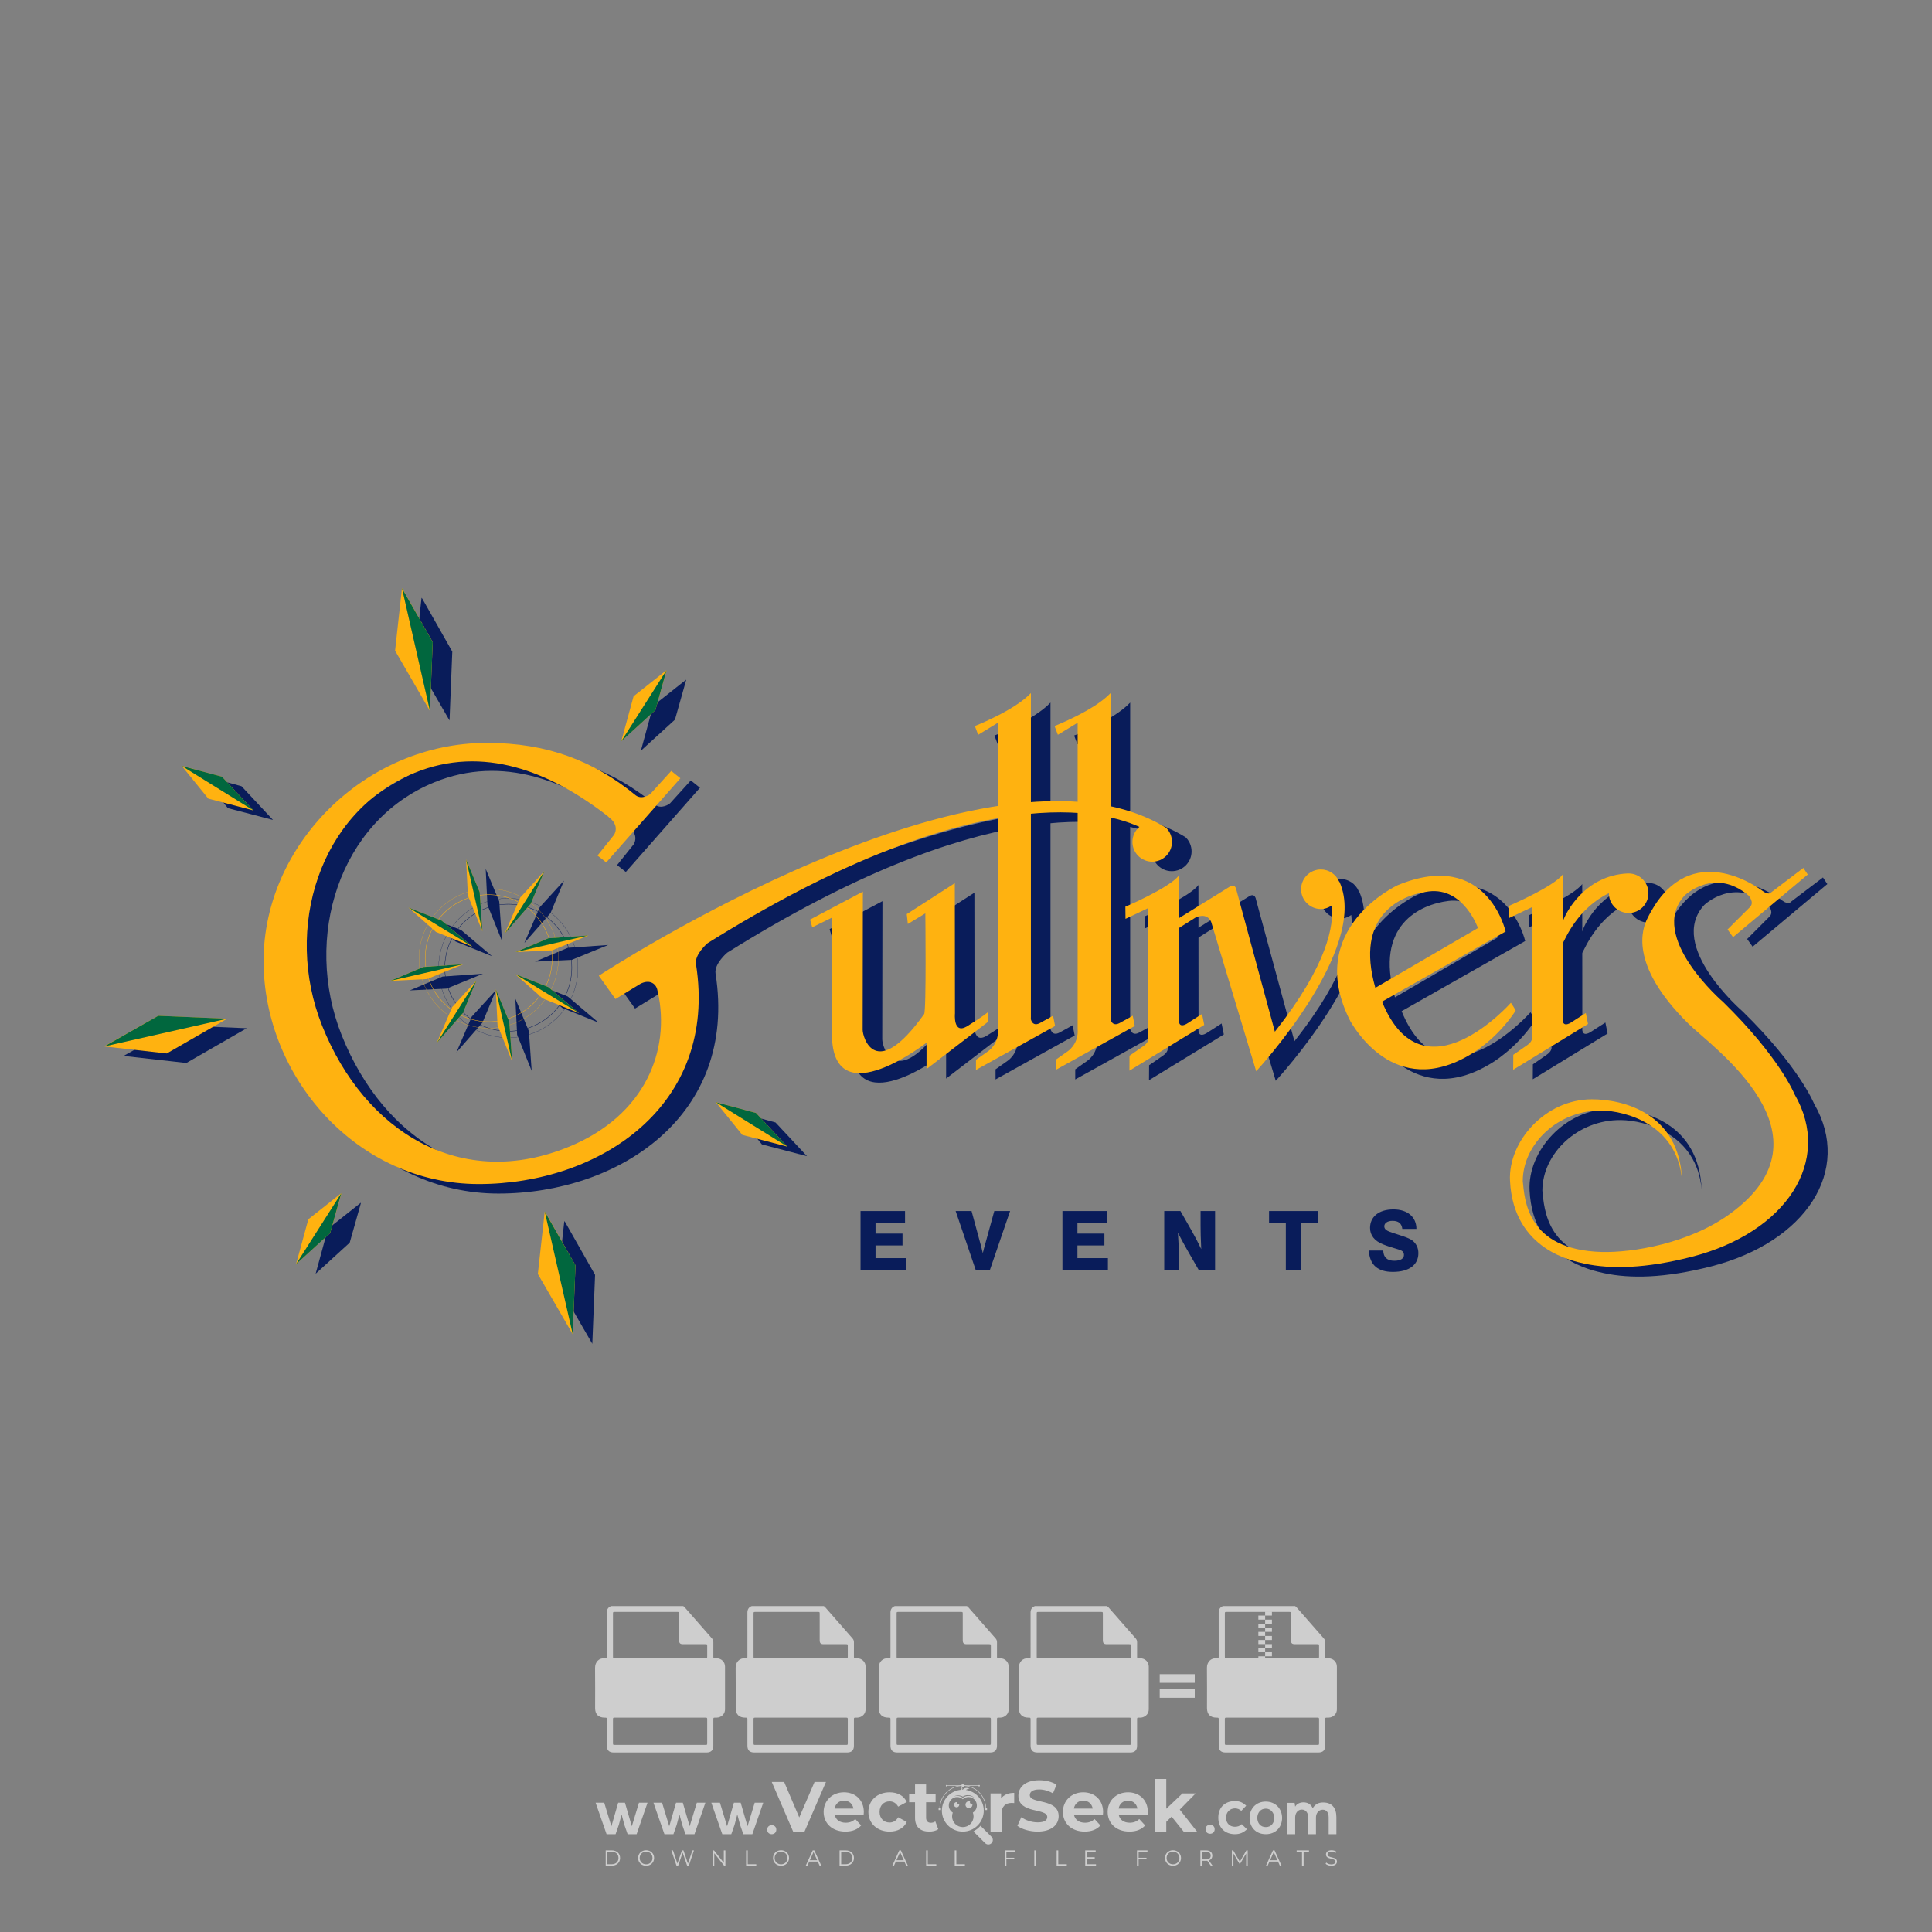 <?xml version="1.0" encoding="iso-8859-1"?>
<!-- Generator: Adobe Illustrator 27.0.0, SVG Export Plug-In . SVG Version: 6.00 Build 0)  -->
<svg version="1.1" id="Layer_1" xmlns="http://www.w3.org/2000/svg" xmlns:xlink="http://www.w3.org/1999/xlink" x="0px" y="0px"
	 viewBox="0 0 500 500" style="enable-background:new 0 0 500 500;" xml:space="preserve">
<rect x="0" y="0" width="500" height="500" fill="#808080" stroke="none"/>
<g id="watermark_1_">
	<g>
		<g id="watermark" style="opacity:0.61;">
			<g>
				<g>
					<g>
						<g>
							<polygon style="fill:#FFFFFF;" points="213.765,461.172 208.204,474.017 205.268,474.017 199.726,461.172 202.938,461.172 
								206.846,470.347 210.81,461.172 							"/>
						</g>
						<g>
							<path style="fill:#FFFFFF;" d="M223.507,469.741h-7.469c0.275,1.23,1.321,1.982,2.826,1.982c1.046,0,1.798-0.312,2.477-0.954
								l1.523,1.651c-0.917,1.046-2.294,1.597-4.074,1.597c-3.413,0-5.634-2.147-5.634-5.083c0-2.954,2.257-5.083,5.267-5.083
								c2.899,0,5.138,1.945,5.138,5.12C223.562,469.191,223.526,469.503,223.507,469.741 M216.002,468.071h4.863
								c-0.202-1.248-1.138-2.055-2.422-2.055C217.139,466.016,216.204,466.805,216.002,468.071"/>
						</g>
						<g>
							<path style="fill:#FFFFFF;" d="M224.735,468.934c0-2.973,2.294-5.083,5.505-5.083c2.074,0,3.707,0.899,4.423,2.514
								l-2.22,1.193c-0.532-0.936-1.321-1.358-2.221-1.358c-1.45,0-2.587,1.009-2.587,2.734c0,1.725,1.138,2.734,2.587,2.734
								c0.899,0,1.688-0.404,2.221-1.358l2.22,1.211c-0.716,1.578-2.349,2.495-4.423,2.495
								C227.029,474.017,224.735,471.907,224.735,468.934"/>
						</g>
						<g>
							<path style="fill:#FFFFFF;" d="M242.828,473.393c-0.587,0.422-1.45,0.624-2.331,0.624c-2.33,0-3.688-1.193-3.688-3.542
								v-4.055h-1.523v-2.202h1.523v-2.404h2.863v2.404h2.459v2.202h-2.459v4.019c0,0.844,0.458,1.303,1.229,1.303
								c0.422,0,0.844-0.128,1.156-0.367L242.828,473.393z"/>
						</g>
					</g>
					<g>
						<path style="fill:#FFFFFF;" d="M262.474,463.997v2.643c-0.238-0.018-0.422-0.037-0.642-0.037
							c-1.578,0-2.624,0.862-2.624,2.753v4.661h-2.863v-9.873h2.734v1.303C259.776,464.493,260.951,463.997,262.474,463.997"/>
					</g>
					<g>
						<path style="fill:#FFFFFF;" d="M263.299,472.53l1.009-2.239c1.083,0.789,2.697,1.339,4.239,1.339
							c1.762,0,2.477-0.587,2.477-1.376c0-2.404-7.469-0.752-7.469-5.524c0-2.184,1.762-4,5.413-4c1.615,0,3.267,0.385,4.459,1.138
							l-0.918,2.257c-1.193-0.679-2.422-1.009-3.56-1.009c-1.761,0-2.44,0.66-2.44,1.468c0,2.367,7.468,0.734,7.468,5.45
							c0,2.147-1.78,3.982-5.45,3.982C266.492,474.017,264.437,473.411,263.299,472.53"/>
					</g>
					<g>
						<path style="fill:#FFFFFF;" d="M285.428,469.741h-7.469c0.275,1.23,1.321,1.982,2.826,1.982c1.046,0,1.798-0.312,2.477-0.954
							l1.523,1.651c-0.918,1.046-2.294,1.597-4.074,1.597c-3.413,0-5.634-2.147-5.634-5.083c0-2.954,2.257-5.083,5.267-5.083
							c2.9,0,5.138,1.945,5.138,5.12C285.484,469.191,285.447,469.503,285.428,469.741 M277.923,468.071h4.863
							c-0.202-1.248-1.138-2.055-2.422-2.055C279.061,466.016,278.125,466.805,277.923,468.071"/>
					</g>
					<g>
						<path style="fill:#FFFFFF;" d="M297.007,469.741h-7.469c0.275,1.23,1.321,1.982,2.826,1.982c1.046,0,1.798-0.312,2.477-0.954
							l1.523,1.651c-0.918,1.046-2.294,1.597-4.074,1.597c-3.413,0-5.634-2.147-5.634-5.083c0-2.954,2.257-5.083,5.267-5.083
							c2.899,0,5.138,1.945,5.138,5.12C297.062,469.191,297.025,469.503,297.007,469.741 M289.501,468.071h4.863
							c-0.202-1.248-1.138-2.055-2.422-2.055C290.639,466.016,289.703,466.805,289.501,468.071"/>
					</g>
					<g>
						<polygon style="fill:#FFFFFF;" points="303.208,470.145 301.831,471.503 301.831,474.017 298.969,474.017 298.969,460.401 
							301.831,460.401 301.831,468.108 306.016,464.144 309.429,464.144 305.318,468.328 309.796,474.017 306.327,474.017 						"/>
					</g>
					<g>
						<path style="fill:#FFFFFF;" d="M256.601,475.359L256.601,475.359l-2.86-2.86c-0.435,0.508-0.953,0.943-1.534,1.284
							c-0.092,0.069-0.186,0.136-0.283,0.199l3.027,3.027c0.456,0.456,1.195,0.456,1.65,0
							C257.057,476.554,257.057,475.815,256.601,475.359"/>
					</g>
					<g>
						<path style="fill:#FFFFFF;" d="M249.984,463.244c0.221-0.173,0.495-0.281,0.797-0.281c0.042,0,0.083,0.002,0.124,0.006
							c-0.214-0.156-0.478-0.249-0.764-0.249c-0.395,0-0.744,0.18-0.981,0.458c-0.051,0-0.1,0.006-0.151,0.008
							c0.039-0.077,0.064-0.162,0.064-0.255c0-0.234-0.143-0.434-0.346-0.519c0.087,0.126,0.138,0.279,0.138,0.445
							c0,0.122-0.031,0.237-0.081,0.341c-2.811,0.201-5.03,2.539-5.03,5.4c0,2.993,2.426,5.42,5.42,5.42
							c2.993,0,5.42-2.426,5.42-5.42C254.595,465.879,252.593,463.635,249.984,463.244 M247.983,464.656
							c0.435,0,0.844,0.112,1.199,0.309c0.374-0.245,0.82-0.387,1.299-0.387c0.711,0,1.348,0.312,1.784,0.806
							c-0.435-0.379-1.004-0.61-1.627-0.61c-0.449,0-0.87,0.12-1.234,0.329c-0.079,0.046-0.156,0.096-0.229,0.15
							c-0.065-0.048-0.133-0.093-0.204-0.134c-0.369-0.219-0.8-0.344-1.26-0.344c-0.3,0-0.588,0.054-0.854,0.152
							C247.196,464.754,247.578,464.656,247.983,464.656 M251.772,469.098c0.115,0.305,0.181,0.634,0.181,0.979
							c0,1.534-1.244,2.777-2.778,2.777c-1.534,0-2.777-1.243-2.777-2.777c0-0.345,0.066-0.674,0.181-0.979
							c-0.62-0.382-1.035-1.064-1.035-1.846c0-1.197,0.971-2.168,2.168-2.168c0.565,0,1.078,0.218,1.463,0.572
							c0.386-0.354,0.899-0.572,1.464-0.572c1.197,0,2.168,0.971,2.168,2.168C252.807,468.034,252.392,468.716,251.772,469.098"/>
					</g>
					<g>
						<path style="fill:#FFFFFF;" d="M251.666,467.061c0,0.497-0.404,0.901-0.901,0.901c-0.497,0-0.901-0.404-0.901-0.901
							s0.404-0.901,0.901-0.901c0.101,0,0.197,0.017,0.287,0.047c-0.03,0.062-0.045,0.132-0.045,0.204
							c0,0.273,0.221,0.494,0.494,0.494c0.05,0,0.099-0.008,0.146-0.022C251.66,466.941,251.666,467,251.666,467.061"/>
					</g>
					<g>
						<path style="fill:#FFFFFF;" d="M248.255,467.061c0,0.376-0.305,0.681-0.681,0.681c-0.376,0-0.681-0.305-0.681-0.681
							s0.305-0.681,0.681-0.681c0.076,0,0.149,0.013,0.217,0.035c-0.023,0.047-0.034,0.1-0.034,0.155
							c0,0.206,0.167,0.374,0.374,0.374c0.038,0,0.075-0.006,0.11-0.017C248.25,466.97,248.255,467.015,248.255,467.061"/>
					</g>
					<g>
						<g>
							<g>
								<rect x="242.908" y="467.83" style="fill:#FFFFFF;" width="0.616" height="0.616"/>
							</g>
							<g>
								<rect x="254.827" y="467.83" style="fill:#FFFFFF;" width="0.616" height="0.616"/>
							</g>
							<g>
								<path style="fill:#FFFFFF;" d="M255.205,468.082h-0.14c0-3.248-2.642-5.89-5.89-5.89c-3.248,0-5.89,2.642-5.89,5.89h-0.14
									c0-1.611,0.627-3.125,1.766-4.264c1.139-1.139,2.653-1.766,4.264-1.766c1.611,0,3.125,0.627,4.264,1.766
									C254.578,464.957,255.205,466.471,255.205,468.082"/>
							</g>
						</g>
						<g>
							<rect x="248.868" y="461.814" style="fill:#FFFFFF;" width="0.616" height="0.616"/>
						</g>
						<g>
							<rect x="244.95" y="462.052" style="fill:#FFFFFF;" width="8.45" height="0.14"/>
						</g>
						<g>
							<path style="fill:#FFFFFF;" d="M245.174,462.15c0,0.108-0.088,0.196-0.196,0.196c-0.108,0-0.196-0.088-0.196-0.196
								c0-0.108,0.088-0.196,0.196-0.196C245.086,461.954,245.174,462.042,245.174,462.15"/>
						</g>
						<g>
							<path style="fill:#FFFFFF;" d="M253.596,462.15c0,0.108-0.088,0.196-0.196,0.196c-0.108,0-0.196-0.088-0.196-0.196
								c0-0.108,0.088-0.196,0.196-0.196C253.509,461.954,253.596,462.042,253.596,462.15"/>
						</g>
					</g>
				</g>
				<g>
					<path style="fill:#FFFFFF;" d="M314.356,473.409c0,1.559-2.364,1.559-2.364,0C311.993,471.851,314.356,471.851,314.356,473.409
						z"/>
				</g>
				<g>
					<g>
						<g>
							<path style="fill:#FFFFFF;" d="M161.739,466.549l1.772,6.088l1.855-6.088h2.215l-2.823,8.14h-2.33l-0.837-2.396l-0.722-2.708
								l-0.722,2.708l-0.837,2.396h-2.33l-2.839-8.14h2.231l1.855,6.088l1.756-6.088H161.739z"/>
						</g>
						<g>
							<path style="fill:#FFFFFF;" d="M176.713,466.549l1.772,6.088l1.855-6.088h2.215l-2.823,8.14h-2.33l-0.837-2.396l-0.722-2.708
								l-0.722,2.708l-0.837,2.396h-2.33l-2.839-8.14h2.231l1.855,6.088l1.756-6.088H176.713z"/>
						</g>
						<g>
							<path style="fill:#FFFFFF;" d="M191.687,466.549l1.772,6.088l1.855-6.088h2.215l-2.823,8.14h-2.33l-0.837-2.396l-0.722-2.708
								l-0.722,2.708l-0.837,2.396h-2.33l-2.839-8.14h2.231l1.855,6.088l1.756-6.088H191.687z"/>
						</g>
					</g>
					<g>
						<path style="fill:#FFFFFF;" d="M200.908,473.52c0,1.559-2.364,1.559-2.364,0C198.545,471.962,200.908,471.962,200.908,473.52z
							"/>
					</g>
					<g>
						<path style="fill:#FFFFFF;" d="M322.71,473.409c-0.935,0.919-1.919,1.28-3.117,1.28c-2.346,0-4.3-1.411-4.3-4.282
							s1.953-4.284,4.3-4.284c1.149,0,2.035,0.329,2.921,1.199l-1.264,1.329c-0.476-0.428-1.066-0.64-1.623-0.64
							c-1.346,0-2.33,0.985-2.33,2.396c0,1.542,1.05,2.362,2.297,2.362c0.64,0,1.28-0.18,1.772-0.672L322.71,473.409z"/>
					</g>
					<g>
						<path style="fill:#FFFFFF;" d="M331.805,470.472c0,2.33-1.591,4.217-4.217,4.217c-2.626,0-4.201-1.887-4.201-4.217
							c0-2.314,1.609-4.217,4.185-4.217C330.149,466.255,331.805,468.158,331.805,470.472z M325.389,470.472
							c0,1.231,0.739,2.38,2.199,2.38c1.46,0,2.199-1.149,2.199-2.38c0-1.215-0.854-2.396-2.199-2.396
							C326.144,468.077,325.389,469.258,325.389,470.472z"/>
					</g>
					<g>
						<path style="fill:#FFFFFF;" d="M338.572,474.689v-4.332c0-1.068-0.559-2.035-1.658-2.035c-1.082,0-1.722,0.967-1.722,2.035
							v4.332h-2.003v-8.107h1.855l0.148,0.985c0.426-0.82,1.362-1.116,2.133-1.116c0.969,0,1.937,0.394,2.396,1.51
							c0.723-1.149,1.658-1.478,2.708-1.478c2.297,0,3.43,1.412,3.43,3.84v4.365h-2.003v-4.365c0-1.066-0.442-1.97-1.526-1.97
							c-1.082,0-1.756,0.935-1.756,2.003v4.332H338.572z"/>
					</g>
				</g>
			</g>
		</g>
		<g style="opacity:0.61;">
			<g>
				<g>
					<path style="fill:#FFFFFF;" d="M345.988,431.299c-0.006-1.224-0.959-2.121-2.189-2.14c-0.924-0.014-0.832,0.12-0.834-0.867
						c-0.003-1.097-0.007-2.194,0.003-3.292c0.003-0.379-0.112-0.691-0.362-0.976c-2.342-2.668-4.678-5.342-7.019-8.011
						c-0.12-0.137-0.275-0.244-0.414-0.366c-6.214,0-12.427,0-18.641,0c-0.794,0.293-1.14,0.868-1.138,1.709
						c0.01,3.748,0.004,7.496,0.004,11.243c0,0.556-0.003,0.589-0.55,0.551c-1.497-0.102-2.516,0.986-2.497,2.492
						c0.044,3.476,0.013,6.953,0.014,10.429c0.001,1.58,0.867,2.443,2.45,2.449c0.582,0.002,0.582,0.002,0.582,0.6
						c0,2.219-0.001,4.438,0.001,6.657c0.001,1.192,0.58,1.771,1.768,1.771c8.013,0.001,16.027,0.001,24.04,0
						c1.168,0,1.755-0.583,1.757-1.745c0.002-2.256,0-4.512,0.001-6.768c0-0.512,0.002-0.511,0.52-0.515
						c0.271-0.002,0.541,0.008,0.809-0.058c0.996-0.246,1.69-1.044,1.694-2.069C346.003,438.696,346.005,434.997,345.988,431.299z
						 M317.537,417.162c5.337,0,10.674,0,16.01,0c0.548,0,0.554,0.007,0.554,0.561c0.001,2.243-0.001,4.486,0.001,6.73
						c0.001,0.811,0.249,1.059,1.06,1.059c1.91,0.001,3.821,0,5.731,0.001c0.458,0,0.479,0.021,0.481,0.483
						c0.003,0.887,0.002,1.775,0,2.662c-0.001,0.477-0.024,0.498-0.504,0.499c-3.895,0.001-7.79,0-11.684,0
						c-3.882,0-7.765,0-11.647,0c-0.55,0-0.552-0.001-0.552-0.561c-0.001-3.624-0.001-7.247,0-10.871
						C316.987,417.166,316.991,417.162,317.537,417.162z M340.822,451.579c-3.883,0.001-7.766,0-11.65,0c-3.871,0-7.742,0-11.613,0
						c-0.572,0-0.574-0.002-0.574-0.579c-0.001-1.997-0.001-3.994,0.001-5.991c0-0.464,0.023-0.486,0.478-0.487
						c7.803-0.001,15.607-0.001,23.41,0c0.478,0,0.499,0.02,0.499,0.503c0.002,1.997,0.001,3.994,0,5.991
						C341.375,451.574,341.37,451.579,340.822,451.579z"/>
				</g>
				<g>
					<g>
						<rect x="327.418" y="417.053" style="fill:#FFFFFF;" width="1.757" height="1.054"/>
					</g>
					<g>
						<rect x="325.662" y="418.107" style="fill:#FFFFFF;" width="1.757" height="1.054"/>
					</g>
					<g>
						<rect x="327.418" y="419.161" style="fill:#FFFFFF;" width="1.757" height="1.054"/>
					</g>
					<g>
						<rect x="325.662" y="420.215" style="fill:#FFFFFF;" width="1.757" height="1.054"/>
					</g>
					<g>
						<rect x="327.418" y="421.269" style="fill:#FFFFFF;" width="1.757" height="1.054"/>
					</g>
					<g>
						<rect x="325.662" y="422.323" style="fill:#FFFFFF;" width="1.757" height="1.054"/>
					</g>
					<g>
						<rect x="327.418" y="423.378" style="fill:#FFFFFF;" width="1.757" height="1.054"/>
					</g>
					<g>
						<rect x="325.662" y="424.432" style="fill:#FFFFFF;" width="1.757" height="1.054"/>
					</g>
					<g>
						<rect x="327.418" y="425.486" style="fill:#FFFFFF;" width="1.757" height="1.054"/>
					</g>
					<g>
						<rect x="325.662" y="426.54" style="fill:#FFFFFF;" width="1.757" height="1.054"/>
					</g>
					<g>
						<rect x="327.418" y="427.594" style="fill:#FFFFFF;" width="1.757" height="1.054"/>
					</g>
					<g>
						<rect x="325.662" y="428.648" style="fill:#FFFFFF;" width="1.757" height="1.054"/>
					</g>
				</g>
			</g>
			<g>
				<path style="fill:#FFFFFF;" d="M187.637,431.299c-0.006-1.224-0.959-2.121-2.189-2.14c-0.924-0.014-0.832,0.12-0.834-0.867
					c-0.003-1.097-0.007-2.194,0.003-3.292c0.003-0.379-0.112-0.691-0.362-0.976c-2.342-2.668-4.678-5.342-7.019-8.011
					c-0.12-0.137-0.275-0.244-0.414-0.366c-6.214,0-12.427,0-18.641,0c-0.794,0.293-1.14,0.868-1.138,1.709
					c0.01,3.748,0.004,7.496,0.004,11.243c0,0.556-0.003,0.589-0.55,0.551c-1.497-0.102-2.516,0.986-2.497,2.492
					c0.044,3.476,0.013,6.953,0.014,10.429c0.001,1.58,0.867,2.443,2.45,2.449c0.582,0.002,0.582,0.002,0.582,0.6
					c0,2.219-0.001,4.438,0.001,6.657c0.001,1.192,0.58,1.771,1.768,1.771c8.013,0.001,16.027,0.001,24.04,0
					c1.168,0,1.755-0.583,1.757-1.745c0.002-2.256,0-4.512,0.001-6.768c0-0.512,0.002-0.511,0.52-0.515
					c0.271-0.002,0.541,0.008,0.809-0.058c0.996-0.246,1.69-1.044,1.694-2.069C187.652,438.696,187.655,434.997,187.637,431.299z
					 M159.187,417.162c5.337,0,10.674,0,16.01,0c0.548,0,0.554,0.007,0.554,0.561c0.001,2.243-0.001,4.486,0.001,6.73
					c0.001,0.811,0.249,1.059,1.06,1.059c1.91,0.001,3.821,0,5.731,0.001c0.458,0,0.479,0.021,0.481,0.483
					c0.003,0.887,0.002,1.775,0,2.662c-0.001,0.477-0.024,0.498-0.504,0.499c-3.895,0.001-7.79,0-11.684,0
					c-3.882,0-7.765,0-11.647,0c-0.55,0-0.552-0.001-0.552-0.561c-0.001-3.624-0.001-7.247,0-10.871
					C158.636,417.166,158.64,417.162,159.187,417.162z M182.472,451.579c-3.883,0.001-7.766,0-11.65,0c-3.871,0-7.742,0-11.613,0
					c-0.572,0-0.574-0.002-0.574-0.579c-0.001-1.997-0.001-3.994,0.001-5.991c0-0.464,0.023-0.486,0.478-0.487
					c7.803-0.001,15.607-0.001,23.41,0c0.478,0,0.499,0.02,0.499,0.503c0.002,1.997,0.001,3.994,0,5.991
					C183.024,451.574,183.019,451.579,182.472,451.579z"/>
			</g>
			<g>
				<path style="fill:#FFFFFF;" d="M159.779,440.669v-7.897h2.779c0.375,0,0.726,0.061,1.053,0.182
					c0.327,0.121,0.612,0.292,0.855,0.513c0.242,0.221,0.434,0.483,0.573,0.789c0.14,0.305,0.21,0.642,0.21,1.009
					c0,0.375-0.07,0.715-0.21,1.02c-0.14,0.305-0.331,0.568-0.573,0.789c-0.243,0.221-0.528,0.392-0.855,0.513
					c-0.327,0.121-0.678,0.182-1.053,0.182h-1.29v2.901H159.779z M162.58,436.356c0.39,0,0.684-0.111,0.882-0.331
					c0.199-0.22,0.298-0.474,0.298-0.761c0-0.14-0.024-0.276-0.072-0.408c-0.048-0.132-0.121-0.248-0.221-0.347
					c-0.099-0.099-0.223-0.178-0.37-0.237c-0.147-0.059-0.32-0.089-0.518-0.089h-1.312v2.173H162.58z"/>
				<path style="fill:#FFFFFF;" d="M166.308,432.771h1.731l3.177,5.294h0.088l-0.088-1.522v-3.772h1.478v7.897h-1.566l-3.353-5.592
					h-0.088l0.088,1.522v4.07h-1.467V432.771z"/>
				<path style="fill:#FFFFFF;" d="M177.922,436.334h3.872c0.022,0.089,0.04,0.195,0.055,0.32c0.014,0.125,0.022,0.25,0.022,0.375
					c0,0.507-0.077,0.985-0.231,1.434c-0.154,0.449-0.397,0.849-0.728,1.202c-0.353,0.375-0.776,0.666-1.268,0.871
					c-0.493,0.206-1.055,0.309-1.688,0.309c-0.574,0-1.114-0.103-1.622-0.309c-0.507-0.206-0.948-0.492-1.323-0.86
					c-0.375-0.367-0.673-0.803-0.894-1.307c-0.221-0.504-0.331-1.053-0.331-1.649c0-0.595,0.11-1.145,0.331-1.649
					c0.221-0.504,0.518-0.939,0.894-1.307c0.375-0.367,0.816-0.654,1.323-0.86c0.507-0.206,1.048-0.309,1.622-0.309
					c0.64,0,1.211,0.11,1.715,0.331c0.504,0.221,0.935,0.526,1.296,0.915l-1.025,1.004c-0.258-0.272-0.544-0.48-0.861-0.623
					c-0.316-0.143-0.695-0.215-1.136-0.215c-0.361,0-0.703,0.065-1.026,0.193c-0.324,0.129-0.607,0.311-0.85,0.546
					c-0.242,0.235-0.436,0.52-0.579,0.855c-0.143,0.335-0.215,0.708-0.215,1.119c0,0.412,0.072,0.785,0.215,1.12
					c0.143,0.335,0.338,0.62,0.584,0.855c0.246,0.235,0.531,0.418,0.855,0.546c0.323,0.129,0.669,0.193,1.037,0.193
					c0.419,0,0.773-0.061,1.064-0.182c0.29-0.121,0.538-0.278,0.744-0.469c0.148-0.132,0.275-0.3,0.381-0.502
					c0.106-0.202,0.189-0.428,0.248-0.678h-2.482V436.334z"/>
			</g>
			<g>
				<path style="fill:#FFFFFF;" d="M224.019,431.299c-0.006-1.224-0.959-2.121-2.189-2.14c-0.924-0.014-0.832,0.12-0.834-0.867
					c-0.003-1.097-0.007-2.194,0.003-3.292c0.003-0.379-0.112-0.691-0.362-0.976c-2.342-2.668-4.678-5.342-7.019-8.011
					c-0.12-0.137-0.275-0.244-0.414-0.366c-6.214,0-12.427,0-18.641,0c-0.794,0.293-1.14,0.868-1.138,1.709
					c0.01,3.748,0.004,7.496,0.004,11.243c0,0.556-0.003,0.589-0.55,0.551c-1.497-0.102-2.516,0.986-2.497,2.492
					c0.044,3.476,0.013,6.953,0.014,10.429c0.001,1.58,0.867,2.443,2.45,2.449c0.582,0.002,0.582,0.002,0.582,0.6
					c0,2.219-0.001,4.438,0.001,6.657c0.001,1.192,0.58,1.771,1.768,1.771c8.013,0.001,16.027,0.001,24.04,0
					c1.168,0,1.755-0.583,1.757-1.745c0.002-2.256,0-4.512,0.001-6.768c0-0.512,0.002-0.511,0.52-0.515
					c0.271-0.002,0.541,0.008,0.809-0.058c0.997-0.246,1.69-1.044,1.694-2.069C224.034,438.696,224.036,434.997,224.019,431.299z
					 M195.568,417.162c5.337,0,10.674,0,16.01,0c0.548,0,0.554,0.007,0.554,0.561c0.001,2.243-0.001,4.486,0.001,6.73
					c0.001,0.811,0.249,1.059,1.06,1.059c1.91,0.001,3.821,0,5.731,0.001c0.458,0,0.479,0.021,0.481,0.483
					c0.003,0.887,0.002,1.775,0,2.662c-0.001,0.477-0.024,0.498-0.504,0.499c-3.895,0.001-7.79,0-11.684,0
					c-3.882,0-7.765,0-11.647,0c-0.55,0-0.552-0.001-0.552-0.561c-0.001-3.624-0.001-7.247,0-10.871
					C195.018,417.166,195.022,417.162,195.568,417.162z M218.854,451.579c-3.883,0.001-7.766,0-11.65,0c-3.871,0-7.742,0-11.613,0
					c-0.572,0-0.574-0.002-0.574-0.579c-0.001-1.997-0.001-3.994,0.001-5.991c0-0.464,0.023-0.486,0.478-0.487
					c7.803-0.001,15.607-0.001,23.41,0c0.478,0,0.499,0.02,0.499,0.503c0.002,1.997,0.001,3.994,0,5.991
					C219.406,451.574,219.401,451.579,218.854,451.579z"/>
			</g>
			<g>
				<path style="fill:#FFFFFF;" d="M205.111,432.771h1.699l2.967,7.897h-1.644l-0.651-1.886h-3.044l-0.651,1.886h-1.643
					L205.111,432.771z M206.997,437.415l-0.706-1.974l-0.287-0.96h-0.088l-0.287,0.96l-0.706,1.974H206.997z"/>
				<path style="fill:#FFFFFF;" d="M211.331,434.536c-0.125,0-0.245-0.024-0.359-0.072c-0.114-0.048-0.213-0.114-0.298-0.199
					c-0.084-0.084-0.151-0.182-0.198-0.292c-0.048-0.11-0.072-0.232-0.072-0.364s0.024-0.254,0.072-0.364
					c0.048-0.11,0.114-0.208,0.198-0.292c0.084-0.084,0.184-0.151,0.298-0.198c0.114-0.048,0.233-0.072,0.359-0.072
					c0.257,0,0.478,0.09,0.662,0.27c0.184,0.181,0.276,0.399,0.276,0.656s-0.092,0.476-0.276,0.656
					C211.809,434.446,211.589,434.536,211.331,434.536z M210.615,440.669v-5.404h1.445v5.404H210.615z"/>
			</g>
			<g>
				<path style="fill:#FFFFFF;" d="M261.044,431.299c-0.006-1.224-0.959-2.121-2.189-2.14c-0.924-0.014-0.832,0.12-0.834-0.867
					c-0.003-1.097-0.007-2.194,0.003-3.292c0.003-0.379-0.112-0.691-0.362-0.976c-2.342-2.668-4.678-5.342-7.019-8.011
					c-0.12-0.137-0.275-0.244-0.414-0.366c-6.214,0-12.427,0-18.641,0c-0.794,0.293-1.14,0.868-1.138,1.709
					c0.01,3.748,0.004,7.496,0.004,11.243c0,0.556-0.003,0.589-0.55,0.551c-1.497-0.102-2.516,0.986-2.497,2.492
					c0.044,3.476,0.013,6.953,0.014,10.429c0.001,1.58,0.867,2.443,2.45,2.449c0.582,0.002,0.582,0.002,0.582,0.6
					c0,2.219-0.001,4.438,0.001,6.657c0.001,1.192,0.58,1.771,1.768,1.771c8.013,0.001,16.027,0.001,24.04,0
					c1.168,0,1.755-0.583,1.757-1.745c0.002-2.256,0-4.512,0.001-6.768c0-0.512,0.002-0.511,0.52-0.515
					c0.271-0.002,0.541,0.008,0.809-0.058c0.996-0.246,1.69-1.044,1.694-2.069C261.059,438.696,261.061,434.997,261.044,431.299z
					 M232.593,417.162c5.337,0,10.674,0,16.01,0c0.548,0,0.554,0.007,0.554,0.561c0.001,2.243-0.001,4.486,0.001,6.73
					c0.001,0.811,0.249,1.059,1.06,1.059c1.91,0.001,3.821,0,5.731,0.001c0.458,0,0.479,0.021,0.481,0.483
					c0.003,0.887,0.002,1.775,0,2.662c-0.001,0.477-0.024,0.498-0.504,0.499c-3.895,0.001-7.79,0-11.684,0
					c-3.882,0-7.765,0-11.647,0c-0.55,0-0.552-0.001-0.552-0.561c-0.001-3.624-0.001-7.247,0-10.871
					C232.042,417.166,232.047,417.162,232.593,417.162z M255.878,451.579c-3.883,0.001-7.766,0-11.65,0c-3.871,0-7.742,0-11.613,0
					c-0.572,0-0.574-0.002-0.574-0.579c-0.001-1.997-0.001-3.994,0.001-5.991c0-0.464,0.023-0.486,0.478-0.487
					c7.803-0.001,15.607-0.001,23.41,0c0.478,0,0.499,0.02,0.499,0.503c0.002,1.997,0.001,3.994,0,5.991
					C256.431,451.574,256.426,451.579,255.878,451.579z"/>
			</g>
			<g>
				<path style="fill:#FFFFFF;" d="M236.361,440.845c-0.338,0-0.662-0.048-0.971-0.143c-0.309-0.095-0.592-0.239-0.849-0.43
					c-0.257-0.191-0.481-0.425-0.673-0.7c-0.191-0.276-0.342-0.597-0.452-0.965l1.401-0.551c0.103,0.397,0.283,0.726,0.54,0.987
					c0.257,0.261,0.596,0.392,1.015,0.392c0.154,0,0.303-0.02,0.447-0.061c0.143-0.04,0.272-0.099,0.386-0.176
					s0.204-0.175,0.27-0.292c0.066-0.118,0.099-0.254,0.099-0.408c0-0.147-0.026-0.279-0.077-0.397
					c-0.051-0.117-0.138-0.227-0.259-0.331c-0.121-0.103-0.28-0.202-0.475-0.298c-0.195-0.095-0.435-0.195-0.722-0.298l-0.485-0.176
					c-0.213-0.073-0.429-0.173-0.645-0.298c-0.217-0.125-0.413-0.276-0.59-0.452c-0.177-0.176-0.322-0.384-0.436-0.623
					c-0.114-0.239-0.171-0.509-0.171-0.81c0-0.309,0.06-0.597,0.182-0.866c0.121-0.268,0.294-0.503,0.518-0.706
					c0.224-0.202,0.492-0.36,0.805-0.474s0.66-0.171,1.042-0.171c0.397,0,0.74,0.053,1.031,0.16
					c0.291,0.107,0.537,0.243,0.739,0.408c0.202,0.165,0.366,0.348,0.491,0.546c0.125,0.199,0.217,0.386,0.276,0.563l-1.312,0.551
					c-0.074-0.221-0.208-0.419-0.402-0.596c-0.195-0.176-0.462-0.265-0.8-0.265c-0.324,0-0.592,0.075-0.805,0.226
					c-0.213,0.151-0.32,0.348-0.32,0.59c0,0.235,0.103,0.436,0.309,0.601c0.206,0.165,0.533,0.325,0.982,0.48l0.497,0.165
					c0.316,0.111,0.605,0.237,0.866,0.381c0.261,0.143,0.485,0.314,0.673,0.513c0.187,0.199,0.331,0.425,0.43,0.678
					c0.1,0.254,0.149,0.546,0.149,0.877c0,0.412-0.083,0.767-0.248,1.064c-0.165,0.298-0.377,0.542-0.634,0.734
					c-0.258,0.191-0.548,0.335-0.872,0.43C236.986,440.797,236.67,440.845,236.361,440.845z"/>
				<path style="fill:#FFFFFF;" d="M239.516,432.771h1.61l1.633,4.754l0.287,1.015h0.088l0.309-1.015l1.699-4.754h1.61l-2.879,7.897
					h-1.566L239.516,432.771z"/>
				<path style="fill:#FFFFFF;" d="M251.097,436.334h3.871c0.022,0.089,0.04,0.195,0.055,0.32c0.015,0.125,0.023,0.25,0.023,0.375
					c0,0.507-0.078,0.985-0.232,1.434c-0.154,0.449-0.397,0.849-0.728,1.202c-0.353,0.375-0.775,0.666-1.268,0.871
					c-0.493,0.206-1.055,0.309-1.688,0.309c-0.574,0-1.114-0.103-1.621-0.309c-0.507-0.206-0.949-0.492-1.324-0.86
					c-0.375-0.367-0.673-0.803-0.894-1.307c-0.22-0.504-0.331-1.053-0.331-1.649c0-0.595,0.11-1.145,0.331-1.649
					c0.221-0.504,0.518-0.939,0.894-1.307c0.375-0.367,0.816-0.654,1.324-0.86c0.507-0.206,1.047-0.309,1.621-0.309
					c0.64,0,1.211,0.11,1.715,0.331c0.504,0.221,0.936,0.526,1.296,0.915l-1.026,1.004c-0.257-0.272-0.544-0.48-0.861-0.623
					c-0.316-0.143-0.694-0.215-1.136-0.215c-0.36,0-0.702,0.065-1.026,0.193c-0.323,0.129-0.607,0.311-0.849,0.546
					c-0.243,0.235-0.436,0.52-0.579,0.855c-0.143,0.335-0.215,0.708-0.215,1.119c0,0.412,0.072,0.785,0.215,1.12
					c0.143,0.335,0.338,0.62,0.585,0.855c0.246,0.235,0.531,0.418,0.854,0.546c0.324,0.129,0.669,0.193,1.037,0.193
					c0.419,0,0.774-0.061,1.064-0.182c0.29-0.121,0.539-0.278,0.745-0.469c0.147-0.132,0.274-0.3,0.38-0.502
					c0.107-0.202,0.189-0.428,0.248-0.678h-2.482V436.334z"/>
			</g>
			<g>
				<path style="fill:#FFFFFF;" d="M297.3,431.299c-0.006-1.224-0.959-2.121-2.189-2.14c-0.924-0.014-0.832,0.12-0.834-0.867
					c-0.003-1.097-0.007-2.194,0.003-3.292c0.003-0.379-0.112-0.691-0.362-0.976c-2.342-2.668-4.678-5.342-7.019-8.011
					c-0.12-0.137-0.275-0.244-0.414-0.366c-6.214,0-12.427,0-18.641,0c-0.794,0.293-1.14,0.868-1.138,1.709
					c0.01,3.748,0.004,7.496,0.004,11.243c0,0.556-0.003,0.589-0.55,0.551c-1.497-0.102-2.516,0.986-2.497,2.492
					c0.044,3.476,0.013,6.953,0.014,10.429c0.001,1.58,0.867,2.443,2.45,2.449c0.582,0.002,0.582,0.002,0.582,0.6
					c0,2.219-0.001,4.438,0.001,6.657c0.001,1.192,0.58,1.771,1.768,1.771c8.013,0.001,16.027,0.001,24.04,0
					c1.168,0,1.755-0.583,1.757-1.745c0.002-2.256,0-4.512,0.001-6.768c0-0.512,0.002-0.511,0.52-0.515
					c0.271-0.002,0.541,0.008,0.809-0.058c0.996-0.246,1.69-1.044,1.694-2.069C297.315,438.696,297.318,434.997,297.3,431.299z
					 M268.85,417.162c5.337,0,10.674,0,16.01,0c0.548,0,0.554,0.007,0.554,0.561c0.001,2.243-0.001,4.486,0.001,6.73
					c0.001,0.811,0.249,1.059,1.06,1.059c1.91,0.001,3.821,0,5.731,0.001c0.458,0,0.479,0.021,0.481,0.483
					c0.003,0.887,0.002,1.775,0,2.662c-0.001,0.477-0.024,0.498-0.504,0.499c-3.895,0.001-7.79,0-11.684,0
					c-3.882,0-7.765,0-11.647,0c-0.55,0-0.552-0.001-0.552-0.561c-0.001-3.624-0.001-7.247,0-10.871
					C268.299,417.166,268.303,417.162,268.85,417.162z M292.135,451.579c-3.883,0.001-7.766,0-11.65,0c-3.871,0-7.742,0-11.613,0
					c-0.572,0-0.574-0.002-0.574-0.579c-0.001-1.997-0.001-3.994,0.001-5.991c0-0.464,0.023-0.486,0.478-0.487
					c7.803-0.001,15.607-0.001,23.41,0c0.478,0,0.499,0.02,0.499,0.503c0.001,1.997,0.001,3.994,0,5.991
					C292.687,451.574,292.682,451.579,292.135,451.579z"/>
			</g>
			<g>
				<path style="fill:#FFFFFF;" d="M272.966,434.183v1.831h3.165v1.412h-3.165v1.831h3.518v1.412h-5.007v-7.897h5.007v1.412H272.966
					z"/>
				<path style="fill:#FFFFFF;" d="M277.852,440.669v-7.897h2.779c0.375,0,0.726,0.061,1.053,0.182
					c0.327,0.121,0.612,0.292,0.855,0.513c0.243,0.221,0.434,0.483,0.574,0.789c0.14,0.305,0.209,0.642,0.209,1.009
					c0,0.375-0.07,0.715-0.209,1.02c-0.14,0.305-0.331,0.568-0.574,0.789c-0.243,0.221-0.528,0.392-0.855,0.513
					c-0.327,0.121-0.678,0.182-1.053,0.182h-1.29v2.901H277.852z M280.653,436.356c0.389,0,0.684-0.111,0.882-0.331
					c0.199-0.22,0.298-0.474,0.298-0.761c0-0.14-0.024-0.276-0.072-0.408c-0.048-0.132-0.121-0.248-0.221-0.347
					c-0.099-0.099-0.222-0.178-0.37-0.237c-0.147-0.059-0.32-0.089-0.518-0.089h-1.312v2.173H280.653z"/>
				<path style="fill:#FFFFFF;" d="M286.797,440.845c-0.338,0-0.662-0.048-0.971-0.143c-0.309-0.095-0.592-0.239-0.849-0.43
					c-0.257-0.191-0.482-0.425-0.673-0.7c-0.191-0.276-0.342-0.597-0.452-0.965l1.401-0.551c0.103,0.397,0.283,0.726,0.541,0.987
					c0.257,0.261,0.595,0.392,1.015,0.392c0.154,0,0.303-0.02,0.447-0.061c0.143-0.04,0.272-0.099,0.386-0.176
					c0.114-0.077,0.204-0.175,0.27-0.292c0.066-0.118,0.1-0.254,0.1-0.408c0-0.147-0.026-0.279-0.077-0.397
					c-0.051-0.117-0.138-0.227-0.259-0.331c-0.121-0.103-0.279-0.202-0.474-0.298c-0.195-0.095-0.436-0.195-0.723-0.298
					l-0.485-0.176c-0.213-0.073-0.428-0.173-0.645-0.298c-0.217-0.125-0.414-0.276-0.59-0.452c-0.176-0.176-0.322-0.384-0.436-0.623
					c-0.114-0.239-0.171-0.509-0.171-0.81c0-0.309,0.061-0.597,0.182-0.866c0.121-0.268,0.294-0.503,0.518-0.706
					c0.224-0.202,0.493-0.36,0.805-0.474c0.312-0.114,0.66-0.171,1.042-0.171c0.397,0,0.741,0.053,1.031,0.16
					c0.29,0.107,0.537,0.243,0.739,0.408c0.202,0.165,0.365,0.348,0.491,0.546c0.125,0.199,0.217,0.386,0.276,0.563l-1.312,0.551
					c-0.074-0.221-0.208-0.419-0.403-0.596c-0.195-0.176-0.462-0.265-0.799-0.265c-0.324,0-0.592,0.075-0.805,0.226
					c-0.213,0.151-0.32,0.348-0.32,0.59c0,0.235,0.103,0.436,0.309,0.601c0.206,0.165,0.533,0.325,0.982,0.48l0.496,0.165
					c0.316,0.111,0.605,0.237,0.866,0.381c0.261,0.143,0.485,0.314,0.673,0.513c0.187,0.199,0.331,0.425,0.43,0.678
					c0.099,0.254,0.149,0.546,0.149,0.877c0,0.412-0.083,0.767-0.248,1.064c-0.165,0.298-0.377,0.542-0.634,0.734
					c-0.258,0.191-0.548,0.335-0.872,0.43C287.422,440.797,287.105,440.845,286.797,440.845z"/>
			</g>
			<g>
				<path style="fill:#FFFFFF;" d="M321.394,439.168l4.004-4.985h-3.827v-1.412h5.559v1.5l-3.96,4.985h4.004v1.412h-5.779V439.168z"
					/>
				<path style="fill:#FFFFFF;" d="M328.409,432.771h1.489v7.897h-1.489V432.771z"/>
				<path style="fill:#FFFFFF;" d="M331.486,440.669v-7.897h2.779c0.375,0,0.726,0.061,1.053,0.182
					c0.327,0.121,0.612,0.292,0.855,0.513s0.434,0.483,0.574,0.789c0.14,0.305,0.209,0.642,0.209,1.009
					c0,0.375-0.07,0.715-0.209,1.02c-0.14,0.305-0.331,0.568-0.574,0.789c-0.243,0.221-0.528,0.392-0.855,0.513
					c-0.327,0.121-0.678,0.182-1.053,0.182h-1.29v2.901H331.486z M334.288,436.356c0.389,0,0.684-0.111,0.882-0.331
					c0.199-0.22,0.298-0.474,0.298-0.761c0-0.14-0.024-0.276-0.072-0.408c-0.048-0.132-0.121-0.248-0.221-0.347
					c-0.099-0.099-0.222-0.178-0.37-0.237c-0.147-0.059-0.32-0.089-0.518-0.089h-1.312v2.173H334.288z"/>
			</g>
		</g>
		<g style="opacity:0.61;">
			<path style="fill:#FFFFFF;" d="M300.133,433.27h9.067v2.242h-9.067V433.27z M300.133,437.136h9.067v2.243h-9.067V437.136z"/>
		</g>
	</g>
	<g style="opacity:0.61;">
		<path style="fill:#FFFFFF;" d="M156.756,478.878h1.607c1.263,0,2.114,0.812,2.114,1.974c0,1.161-0.851,1.973-2.114,1.973h-1.607
			V478.878z M158.34,482.464c1.049,0,1.725-0.665,1.725-1.612c0-0.947-0.677-1.613-1.725-1.613h-1.167v3.225H158.34z"/>
		<path style="fill:#FFFFFF;" d="M165.139,480.851c0-1.15,0.879-2.007,2.075-2.007c1.184,0,2.069,0.851,2.069,2.007
			c0,1.156-0.885,2.007-2.069,2.007C166.019,482.858,165.139,482.002,165.139,480.851z M168.866,480.851
			c0-0.942-0.705-1.635-1.652-1.635c-0.953,0-1.663,0.693-1.663,1.635c0,0.941,0.71,1.635,1.663,1.635
			C168.162,482.486,168.866,481.793,168.866,480.851z"/>
		<path style="fill:#FFFFFF;" d="M179.596,478.878l-1.331,3.947h-0.44l-1.156-3.366l-1.161,3.366h-0.434l-1.331-3.947h0.429
			l1.139,3.394l1.178-3.394h0.389l1.161,3.411l1.156-3.411H179.596z"/>
		<path style="fill:#FFFFFF;" d="M187.731,478.878v3.947h-0.344l-2.537-3.202v3.202h-0.417v-3.947h0.344l2.543,3.203v-3.203H187.731
			z"/>
		<path style="fill:#FFFFFF;" d="M193.093,478.878h0.417v3.586h2.21v0.361h-2.627V478.878z"/>
		<path style="fill:#FFFFFF;" d="M200.061,480.851c0-1.15,0.879-2.007,2.075-2.007c1.184,0,2.069,0.851,2.069,2.007
			c0,1.156-0.885,2.007-2.069,2.007C200.941,482.858,200.061,482.002,200.061,480.851z M203.788,480.851
			c0-0.942-0.705-1.635-1.652-1.635c-0.953,0-1.663,0.693-1.663,1.635c0,0.941,0.71,1.635,1.663,1.635
			C203.083,482.486,203.788,481.793,203.788,480.851z"/>
		<path style="fill:#FFFFFF;" d="M211.636,481.77h-2.199l-0.474,1.054h-0.434l1.804-3.947h0.412l1.804,3.947h-0.44L211.636,481.77z
			 M211.484,481.432l-0.947-2.12l-0.947,2.12H211.484z"/>
		<path style="fill:#FFFFFF;" d="M217.28,478.878h1.607c1.263,0,2.114,0.812,2.114,1.974c0,1.161-0.851,1.973-2.114,1.973h-1.607
			V478.878z M218.864,482.464c1.049,0,1.725-0.665,1.725-1.612c0-0.947-0.677-1.613-1.725-1.613h-1.167v3.225H218.864z"/>
		<path style="fill:#FFFFFF;" d="M234.041,481.77h-2.199l-0.474,1.054h-0.434l1.804-3.947h0.412l1.804,3.947h-0.44L234.041,481.77z
			 M233.889,481.432l-0.947-2.12l-0.947,2.12H233.889z"/>
		<path style="fill:#FFFFFF;" d="M239.685,478.878h0.417v3.586h2.21v0.361h-2.627V478.878z"/>
		<path style="fill:#FFFFFF;" d="M247.082,478.878h0.417v3.586h2.21v0.361h-2.627V478.878z"/>
		<path style="fill:#FFFFFF;" d="M260.449,479.239v1.551h2.041v0.361h-2.041v1.675h-0.417v-3.947h2.706v0.361H260.449z"/>
		<path style="fill:#FFFFFF;" d="M267.678,478.878h0.417v3.947h-0.417V478.878z"/>
		<path style="fill:#FFFFFF;" d="M273.456,478.878h0.417v3.586h2.21v0.361h-2.627V478.878z"/>
		<path style="fill:#FFFFFF;" d="M283.644,482.464v0.361h-2.791v-3.947h2.706v0.361h-2.289v1.404h2.041v0.355h-2.041v1.466H283.644z
			"/>
		<path style="fill:#FFFFFF;" d="M294.672,479.239v1.551h2.041v0.361h-2.041v1.675h-0.417v-3.947h2.706v0.361H294.672z"/>
		<path style="fill:#FFFFFF;" d="M301.5,480.851c0-1.15,0.879-2.007,2.075-2.007c1.184,0,2.069,0.851,2.069,2.007
			c0,1.156-0.885,2.007-2.069,2.007C302.379,482.858,301.5,482.002,301.5,480.851z M305.226,480.851
			c0-0.942-0.705-1.635-1.652-1.635c-0.953,0-1.663,0.693-1.663,1.635c0,0.941,0.71,1.635,1.663,1.635
			C304.522,482.486,305.226,481.793,305.226,480.851z"/>
		<path style="fill:#FFFFFF;" d="M313.351,482.825l-0.902-1.269c-0.102,0.011-0.203,0.017-0.316,0.017h-1.06v1.252h-0.417v-3.947
			h1.477c1.004,0,1.613,0.507,1.613,1.353c0,0.62-0.327,1.054-0.902,1.24l0.964,1.353H313.351z M313.328,480.231
			c0-0.632-0.417-0.992-1.207-0.992h-1.048v1.979h1.048C312.911,481.218,313.328,480.851,313.328,480.231z"/>
		<path style="fill:#FFFFFF;" d="M322.907,478.878v3.947h-0.4v-3.158l-1.551,2.656h-0.197l-1.551-2.639v3.14h-0.4v-3.947h0.344
			l1.714,2.926l1.697-2.926H322.907z"/>
		<path style="fill:#FFFFFF;" d="M330.744,481.77h-2.199l-0.473,1.054h-0.434l1.804-3.947h0.411l1.804,3.947h-0.44L330.744,481.77z
			 M330.592,481.432l-0.947-2.12l-0.947,2.12H330.592z"/>
		<path style="fill:#FFFFFF;" d="M336.957,479.239h-1.387v-0.361h3.192v0.361h-1.387v3.586h-0.417V479.239z"/>
		<path style="fill:#FFFFFF;" d="M343.063,482.346l0.164-0.321c0.282,0.276,0.784,0.479,1.302,0.479c0.739,0,1.06-0.31,1.06-0.699
			c0-1.083-2.43-0.417-2.43-1.877c0-0.581,0.451-1.083,1.455-1.083c0.446,0,0.908,0.13,1.224,0.35l-0.141,0.333
			c-0.338-0.22-0.733-0.327-1.083-0.327c-0.722,0-1.043,0.321-1.043,0.716c0,1.083,2.43,0.429,2.43,1.866
			c0,0.581-0.462,1.077-1.472,1.077C343.937,482.858,343.356,482.65,343.063,482.346z"/>
	</g>
</g>
<g>
</g>
<g>
	<path style="fill-rule:evenodd;clip-rule:evenodd;fill:#091C5A;" d="M469.498,285.67c0,0-3.801-9.523-18.473-23.887
		c0,0-19.769-16.989-9.956-27.579c0,0,7.674-7.395,16.487,0c0,0,1.74,1.846,0.281,3.127l-5.679,5.686l1.421,1.988l19.335-16.208
		l-1.134-1.706l-8.244,6.259c0,0-0.606,0.968-2.282-0.284c-2.82-2.113-19.837-13.317-29.862,7.108
		c-1.101,2.252-5.181,11.616,10.621,27.208c6.328,6.245,38.81,28.82,10.797,49.209c-10.68,7.775-25.437,10.1-33.195,9.885
		c-19.571-0.54-19.95-13.768-20.452-18.322c0-9.592,9.121-18.431,20.358-18.284c6.209,0.083,19.604,3.561,20.854,17.96
		c-0.665-17.297-15.211-20.862-23.33-20.862c-12.096,0-21.7,10.945-21.193,21.113c0.914,18.118,16.636,20.772,19.253,21.408
		c6.798,1.456,15.838,1.3,27.762-1.754C467.325,321.477,479.49,302.9,469.498,285.67L469.498,285.67z"/>
	<path style="fill-rule:evenodd;clip-rule:evenodd;fill:#091C5A;" d="M214.709,240.457l13.667-7.236c0,0-0.051,33.964-0.051,35.778
		c0,1.817,3.209,13.68,15.907-4.089c0.594-0.838,0.308-26.065,0.308-26.065l-4.521,2.749l-0.287-2.559l12.44-8.006l0.037,33.705
		c0,0-0.549,5.587,3.165,3.305c4.239-2.602,5.423-3.669,5.423-3.669l-0.024,2.531l-15.921,12.228v-6.824
		c0,0-23.604,18.483-24.455-1.139l-0.088-31.189l-5.032,2.469L214.709,240.457L214.709,240.457z"/>
	<path style="fill-rule:evenodd;clip-rule:evenodd;fill:#091C5A;" d="M283.981,269.428c-0.022,3.44-2.585,5.102-2.585,5.102
		l-3.124,2.201l-0.003,2.625l20.472-11.369l-0.526-2.663c0,0-1.25,0.757-3.425,1.915c-1.944,1.039-2.321-1.016-2.321-1.016
		l0.017-0.578v-83.819c-4.266,4.548-14.504,8.529-14.504,8.529l0.857,2.275l5.12-3.13v79.128L283.981,269.428L283.981,269.428z"/>
	<path style="fill-rule:evenodd;clip-rule:evenodd;fill:#091C5A;" d="M263.358,269.428c-0.026,3.44-2.587,5.102-2.587,5.102
		l-3.125,2.201l-0.001,2.625l20.478-11.369l-0.528-2.663c0,0-1.25,0.757-3.426,1.915c-1.951,1.039-2.323-1.016-2.323-1.016
		l0.017-0.578v-83.819c-4.268,4.548-14.504,8.529-14.504,8.529l0.852,2.275l5.12-3.13v79.128L263.358,269.428L263.358,269.428z"/>
	<path style="fill-rule:evenodd;clip-rule:evenodd;fill:#091C5A;" d="M349.71,236.8c0.606,5.061-0.971,15.263-14.712,32.665
		l-9.951-36.684c0,0-0.22-1.739-1.709-0.852l-14.222,8.813v2.562l5.414-3.416c0,0,2.836-1.423,3.974,1.139l11.658,38.677
		c0,0,29.292-31.568,21.617-48.915l-0.199-0.277c-0.798-1.787-2.59-3.03-4.673-3.03c-2.82,0-5.118,2.294-5.118,5.12
		c0,2.827,2.298,5.121,5.118,5.121C347.987,237.72,348.887,237.374,349.71,236.8L349.71,236.8z"/>
	<path style="fill-rule:evenodd;clip-rule:evenodd;fill:#091C5A;" d="M396.093,261.979c0,0-22.735,25.764-33.353-0.289l31.98-18.151
		c0,0-4.815-21.515-27.918-11.987c0,0-24.557,11.249-12.229,35.259c0.637,0.929,11.211,20.5,31.088,8.521
		c0,0,6.59-3.641,11.649-11.298C397.392,263.913,396.093,261.979,396.093,261.979L396.093,261.979z M374.841,233.166
		c9.011-1.108,12.721,9.473,12.721,9.473l-26.55,15.469C355.611,239.34,367.603,234.06,374.841,233.166L374.841,233.166z"/>
	<path style="fill-rule:evenodd;clip-rule:evenodd;fill:#091C5A;" d="M409.491,246.711l0.014,19.337c0,0-0.339,2.434,1.988,1.136
		l3.979-2.556l0.57,2.843l-19.361,11.841l0.026-3.872c0,0,2.516-1.719,3.698-2.567c1.173-0.845,1.136-1.664,1.136-1.664v-33.972
		l-5.878,2.784l-0.029-3.141c0,0,11.563-4.952,13.841-8.085l0.014,12.019v0.273c0.68-2.401,5.768-12.061,16.791-12.575h0.28
		c2.832,0,5.123,2.293,5.123,5.12c0,2.828-2.291,5.118-5.123,5.118c-2.818,0-5.117-2.29-5.117-5.118
		c-8.034,3.844-11.234,11.712-11.93,12.948L409.491,246.711L409.491,246.711z"/>
	<polygon style="fill-rule:evenodd;clip-rule:evenodd;fill:#091C5A;" points="117.051,168.632 116.339,186.459 107.315,170.855 
		109.096,154.697 109.301,154.957 117.051,168.632 	"/>
	<polygon style="fill-rule:evenodd;clip-rule:evenodd;fill:#091C5A;" points="154.003,329.94 153.29,347.772 144.262,332.172 
		146.045,316.004 146.25,316.272 154.003,329.94 	"/>
	<polygon style="fill-rule:evenodd;clip-rule:evenodd;fill:#091C5A;" points="174.678,186.242 165.857,194.287 169.039,182.651 
		177.566,175.9 177.54,176.122 174.678,186.242 	"/>
	<polygon style="fill-rule:evenodd;clip-rule:evenodd;fill:#091C5A;" points="90.506,321.603 81.686,329.644 84.867,318.012 
		93.392,311.261 93.366,311.478 90.506,321.603 	"/>
	<polygon style="fill-rule:evenodd;clip-rule:evenodd;fill:#091C5A;" points="62.5,203.472 70.647,212.2 58.978,209.153 
		52.127,200.703 52.352,200.726 62.5,203.472 	"/>
	<polygon style="fill-rule:evenodd;clip-rule:evenodd;fill:#091C5A;" points="200.702,290.491 208.847,299.215 197.18,296.17 
		190.332,287.717 190.555,287.743 200.702,290.491 	"/>
	<polygon style="fill-rule:evenodd;clip-rule:evenodd;fill:#091C5A;" points="46.022,265.353 63.85,266.102 48.226,275.098 
		32.066,273.28 32.328,273.072 46.022,265.353 	"/>
	<path style="fill-rule:evenodd;clip-rule:evenodd;fill:#091C5A;" d="M310.181,266.29c0,0-0.338,2.433,1.989,1.139l3.979-2.559
		l0.575,2.846l-19.365,11.835l0.026-3.88c0,0,2.521-1.711,3.698-2.557c1.173-0.847,1.136-1.666,1.136-1.666v-33.966l-5.873,2.781
		l-0.032-3.144c0,0,11.566-4.955,13.842-8.084L310.181,266.29L310.181,266.29z"/>
	<path style="fill-rule:evenodd;clip-rule:evenodd;fill:#091C5A;" d="M307.064,216.92l-0.282-0.272
		c-45.778-27.914-146.745,38.329-146.745,38.329l4.313,6.035l6.396-3.91c2.478-1.324,4.22-0.031,4.484,1.791
		c0.004,0.045,0.106,0.368,0.091,0.327c3.319,15.138-3.359,31.857-22.82,39.948c-28.038,11.635-53.055-3.65-64.069-31.251
		c-10.059-25.213-0.675-55.406,23.934-65.447c17.695-7.218,34.987-0.409,49.942,11.18c0.005-0.007,0.334,0.326,0.358,0.345
		c2.939,2.176,1.314,4.538,1.314,4.538l-4.28,5.348l2.263,1.783l19.186-21.792l-2.367-1.896l-5.357,5.904
		c-0.299,0.308-2.232,1.529-3.761,0.473c-10.835-8.917-22.838-13.635-38.597-13.635c-31.627,0-57.789,26.496-57.789,56.443
		c0,29.947,24.076,57.732,55.702,57.732c31.284,0,61.977-20.277,56.204-56.916c-0.405-2.55,3.008-5.421,3.008-5.421
		c66.056-41.309,100.017-35.448,111.752-30.103c-1.103,0.939-1.802,2.334-1.802,3.892c0,2.828,2.292,5.117,5.116,5.117
		c2.831,0,5.122-2.289,5.122-5.117C308.38,219.029,307.885,217.827,307.064,216.92L307.064,216.92z"/>
	<path style="fill:none;stroke:#091C5A;stroke-width:0.101;stroke-miterlimit:2.613;" d="M147.978,250.446
		c0,9.074-7.355,16.433-16.435,16.433c-9.078,0-16.435-7.36-16.435-16.433c0-9.078,7.357-16.439,16.435-16.439
		C140.624,234.007,147.978,241.368,147.978,250.446L147.978,250.446z"/>
	<path style="fill:none;stroke:#091C5A;stroke-width:0.05;stroke-miterlimit:2.613;" d="M149.581,250.524
		c0,9.961-8.077,18.031-18.038,18.031c-9.961,0-18.033-8.07-18.033-18.031c0-9.964,8.073-18.035,18.033-18.035
		C141.504,232.489,149.581,240.56,149.581,250.524L149.581,250.524z"/>
	<polygon style="fill-rule:evenodd;clip-rule:evenodd;fill:#091C5A;" points="129.203,233.297 129.91,243.452 129.905,243.508 
		126.151,234.198 125.701,224.902 125.715,224.911 129.203,233.297 	"/>
	<polygon style="fill-rule:evenodd;clip-rule:evenodd;fill:#091C5A;" points="119.346,240.698 127.263,247.411 127.299,247.454 
		117.901,243.653 110.792,237.358 110.814,237.356 119.346,240.698 	"/>
	<polygon style="fill-rule:evenodd;clip-rule:evenodd;fill:#091C5A;" points="146.937,257.894 154.855,264.602 154.89,264.647 
		145.495,260.842 138.381,254.556 138.403,254.551 146.937,257.894 	"/>
	<polygon style="fill-rule:evenodd;clip-rule:evenodd;fill:#091C5A;" points="114.547,252.731 124.903,252.009 124.962,252.015 
		115.577,255.853 106.096,256.31 106.105,256.293 114.547,252.731 	"/>
	<polygon style="fill-rule:evenodd;clip-rule:evenodd;fill:#091C5A;" points="146.942,245.292 157.295,244.566 157.348,244.578 
		147.971,248.416 138.486,248.872 138.498,248.857 146.942,245.292 	"/>
	<polygon style="fill-rule:evenodd;clip-rule:evenodd;fill:#091C5A;" points="124.872,264.63 118.171,272.288 118.129,272.326 
		122.084,263.101 128.36,256.229 128.366,256.246 124.872,264.63 	"/>
	<polygon style="fill-rule:evenodd;clip-rule:evenodd;fill:#091C5A;" points="142.467,236.319 135.766,243.977 135.721,244.01 
		139.684,234.787 145.957,227.916 145.96,227.935 142.467,236.319 	"/>
	<polygon style="fill-rule:evenodd;clip-rule:evenodd;fill:#091C5A;" points="136.879,266.888 137.589,277.044 137.584,277.103 
		133.829,267.788 133.376,258.494 133.392,258.504 136.879,266.888 	"/>
	<path style="fill-rule:evenodd;clip-rule:evenodd;fill:#FFB210;" d="M209.642,237.99l13.669-7.234c0,0-0.055,33.967-0.055,35.777
		c0,1.814,3.212,13.683,15.905-4.087c0.597-0.837,0.313-26.065,0.313-26.065l-4.522,2.746l-0.284-2.557l12.435-8.008l0.04,33.708
		c0,0-0.547,5.584,3.164,3.304c4.235-2.606,5.421-3.671,5.421-3.671l-0.019,2.533l-15.926,12.233v-6.829
		c0,0-23.603,18.483-24.453-1.133l-0.086-31.197l-5.035,2.471L209.642,237.99L209.642,237.99z"/>
	<path style="fill-rule:evenodd;clip-rule:evenodd;fill:#FFB210;" d="M278.916,266.962c-0.024,3.437-2.585,5.102-2.585,5.102
		l-3.126,2.203l-0.003,2.626l20.476-11.369l-0.532-2.664c0,0-1.247,0.755-3.421,1.915c-1.948,1.037-2.324-1.015-2.324-1.015
		l0.022-0.581v-83.821c-4.271,4.55-14.508,8.533-14.508,8.533l0.86,2.272l5.12-3.127v79.125L278.916,266.962L278.916,266.962z"/>
	<path style="fill-rule:evenodd;clip-rule:evenodd;fill:#FFB210;" d="M258.288,266.962c-0.023,3.437-2.582,5.102-2.582,5.102
		l-3.125,2.203l-0.008,2.626l20.481-11.369l-0.53-2.664c0,0-1.245,0.755-3.425,1.915c-1.944,1.037-2.321-1.015-2.321-1.015
		l0.016-0.581v-83.821c-4.266,4.55-14.503,8.533-14.503,8.533l0.855,2.272l5.12-3.127v79.125L258.288,266.962L258.288,266.962z"/>
	<path style="fill-rule:evenodd;clip-rule:evenodd;fill:#FFB210;" d="M344.643,234.335c0.611,5.061-0.978,15.263-14.71,32.665
		l-9.952-36.689c0,0-0.217-1.74-1.706-0.853l-14.222,8.816v2.559l5.409-3.409c0,0,2.838-1.422,3.977,1.136l11.66,38.673
		c0,0,29.287-31.564,21.605-48.91l-0.193-0.279c-0.798-1.783-2.594-3.026-4.673-3.026c-2.824,0-5.115,2.291-5.115,5.117
		s2.291,5.12,5.115,5.12C342.918,235.256,343.816,234.908,344.643,234.335L344.643,234.335z"/>
	<path style="fill-rule:evenodd;clip-rule:evenodd;fill:#FFB210;" d="M391.017,259.512c0,0-22.729,25.767-33.344-0.286l31.98-18.151
		c0,0-4.814-21.516-27.918-11.992c0,0-24.56,11.248-12.229,35.264c0.632,0.927,11.206,20.5,31.083,8.522
		c0,0,6.591-3.639,11.654-11.301C392.321,261.447,391.017,259.512,391.017,259.512L391.017,259.512z M369.772,230.702
		c9.012-1.11,12.723,9.473,12.723,9.473l-26.555,15.467C350.541,236.875,362.54,231.592,369.772,230.702L369.772,230.702z"/>
	<path style="fill-rule:evenodd;clip-rule:evenodd;fill:#FFB210;" d="M404.421,244.244l0.016,19.34c0,0-0.338,2.436,1.989,1.138
		l3.984-2.559l0.568,2.843l-19.366,11.84l0.029-3.874c0,0,2.521-1.719,3.7-2.564c1.174-0.845,1.139-1.666,1.139-1.666v-33.969
		l-5.878,2.784l-0.033-3.144c0,0,11.566-4.955,13.841-8.082l0.012,12.016v0.274c0.688-2.405,5.768-12.06,16.789-12.572h0.289
		c2.824,0,5.111,2.289,5.111,5.113c0,2.829-2.287,5.122-5.111,5.122c-2.831,0-5.123-2.293-5.123-5.122
		c-8.029,3.847-11.236,11.715-11.93,12.951L404.421,244.244L404.421,244.244z"/>
	<polygon style="fill-rule:evenodd;clip-rule:evenodd;fill:#FFB210;" points="111.984,166.165 111.271,183.996 102.245,168.389 
		104.029,152.228 104.234,152.493 111.984,166.165 	"/>
	<polygon style="fill-rule:evenodd;clip-rule:evenodd;fill:#01673E;" points="104.029,152.228 111.984,166.165 111.271,183.996 
		104.029,152.228 	"/>
	<polygon style="fill-rule:evenodd;clip-rule:evenodd;fill:#FFB210;" points="148.935,327.478 148.222,345.308 139.194,329.701 
		140.978,313.541 141.185,313.803 148.935,327.478 	"/>
	<polygon style="fill-rule:evenodd;clip-rule:evenodd;fill:#01673E;" points="140.978,313.541 148.935,327.478 148.222,345.308 
		140.978,313.541 	"/>
	<polygon style="fill-rule:evenodd;clip-rule:evenodd;fill:#FFB210;" points="169.609,183.773 160.792,191.819 163.971,180.186 
		172.5,173.435 172.472,173.658 169.609,183.773 	"/>
	<polygon style="fill-rule:evenodd;clip-rule:evenodd;fill:#01673E;" points="172.5,173.435 169.609,183.773 160.792,191.819 
		172.5,173.435 	"/>
	<polygon style="fill-rule:evenodd;clip-rule:evenodd;fill:#FFB210;" points="85.438,319.131 76.62,327.173 79.8,315.542 
		88.328,308.797 88.3,309.022 85.438,319.131 	"/>
	<polygon style="fill-rule:evenodd;clip-rule:evenodd;fill:#01673E;" points="88.328,308.797 85.438,319.131 76.62,327.173 
		88.328,308.797 	"/>
	<polygon style="fill-rule:evenodd;clip-rule:evenodd;fill:#FFB210;" points="57.432,201.008 65.582,209.736 53.91,206.689 
		47.062,198.238 47.282,198.26 57.432,201.008 	"/>
	<polygon style="fill-rule:evenodd;clip-rule:evenodd;fill:#01673E;" points="47.062,198.238 57.432,201.008 65.582,209.736 
		47.062,198.238 	"/>
	<polygon style="fill-rule:evenodd;clip-rule:evenodd;fill:#FFB210;" points="195.637,288.025 203.784,296.75 192.112,293.706 
		185.264,285.253 185.484,285.279 195.637,288.025 	"/>
	<polygon style="fill-rule:evenodd;clip-rule:evenodd;fill:#01673E;" points="185.264,285.253 195.637,288.025 203.784,296.75 
		185.264,285.253 	"/>
	<polygon style="fill-rule:evenodd;clip-rule:evenodd;fill:#FFB210;" points="40.957,262.886 58.783,263.641 43.156,272.633 
		27,270.815 27.265,270.607 40.957,262.886 	"/>
	<polygon style="fill-rule:evenodd;clip-rule:evenodd;fill:#01673E;" points="27,270.815 40.957,262.886 58.783,263.641 27,270.815 
			"/>
	<path style="fill-rule:evenodd;clip-rule:evenodd;fill:#FFB210;" d="M305.111,263.825c0,0-0.334,2.434,1.996,1.137l3.979-2.557
		l0.568,2.843l-19.361,11.84l0.022-3.882c0,0,2.521-1.712,3.702-2.559c1.175-0.845,1.139-1.664,1.139-1.664v-33.968l-5.876,2.781
		l-0.035-3.139c0,0,11.571-4.959,13.841-8.083L305.111,263.825L305.111,263.825z"/>
	<path style="fill-rule:evenodd;clip-rule:evenodd;fill:#FFB210;" d="M301.994,214.454l-0.282-0.27
		c-45.774-27.916-146.739,38.327-146.739,38.327l4.311,6.038l6.394-3.91c2.479-1.326,4.225-0.033,4.486,1.792
		c0.003,0.04,0.104,0.362,0.093,0.329c3.318,15.138-3.357,31.858-22.82,39.939c-28.037,11.645-53.055-3.646-64.07-31.247
		c-10.061-25.211-0.675-55.404,23.935-65.445c17.694-7.218,34.984-0.41,49.94,11.178c0.004-0.005,0.333,0.327,0.36,0.343
		c2.938,2.178,1.307,4.545,1.307,4.545l-4.273,5.343l2.263,1.78l19.186-21.787l-2.37-1.893l-5.355,5.899
		c-0.298,0.31-2.234,1.532-3.764,0.471c-10.835-8.913-22.836-13.63-38.598-13.63c-31.626,0-57.785,26.493-57.785,56.44
		s24.074,57.734,55.702,57.734c31.285,0,61.975-20.279,56.207-56.918c-0.412-2.547,3.009-5.421,3.009-5.421
		c66.053-41.307,100.012-35.446,111.744-30.098c-1.096,0.937-1.801,2.329-1.801,3.891c0,2.824,2.291,5.118,5.122,5.118
		c2.823,0,5.115-2.294,5.115-5.118C303.309,216.562,302.814,215.36,301.994,214.454L301.994,214.454z"/>
	<path style="fill:none;stroke:#FFB210;stroke-width:0.101;stroke-miterlimit:2.613;" d="M142.913,247.978
		c0,9.075-7.357,16.437-16.435,16.437c-9.075,0-16.437-7.362-16.437-16.437c0-9.078,7.362-16.436,16.437-16.436
		C135.555,231.542,142.913,238.9,142.913,247.978L142.913,247.978z"/>
	<path style="fill:none;stroke:#FFB210;stroke-width:0.05;stroke-miterlimit:2.613;" d="M144.512,248.06
		c0,9.961-8.074,18.031-18.035,18.031c-9.958,0-18.035-8.07-18.035-18.031c0-9.963,8.077-18.04,18.035-18.04
		C136.439,230.02,144.512,238.097,144.512,248.06L144.512,248.06z"/>
	<polygon style="fill-rule:evenodd;clip-rule:evenodd;fill:#FFB210;" points="124.134,230.832 124.846,240.989 124.841,241.039 
		121.085,231.733 120.63,222.44 120.65,222.45 124.134,230.832 	"/>
	<polygon style="fill-rule:evenodd;clip-rule:evenodd;fill:#01673E;" points="120.63,222.44 124.134,230.875 124.846,240.989 
		120.63,222.44 	"/>
	<polygon style="fill-rule:evenodd;clip-rule:evenodd;fill:#FFB210;" points="114.279,238.232 122.198,244.945 122.231,244.99 
		112.835,241.188 105.725,234.894 105.746,234.891 114.279,238.232 	"/>
	<polygon style="fill-rule:evenodd;clip-rule:evenodd;fill:#01673E;" points="105.725,234.894 114.308,238.262 122.198,244.945 
		105.725,234.894 	"/>
	<polygon style="fill-rule:evenodd;clip-rule:evenodd;fill:#FFB210;" points="141.871,255.427 149.787,262.138 149.823,262.182 
		140.429,258.381 133.318,252.089 133.335,252.086 141.871,255.427 	"/>
	<polygon style="fill-rule:evenodd;clip-rule:evenodd;fill:#01673E;" points="133.318,252.089 141.902,255.459 149.787,262.138 
		133.318,252.089 	"/>
	<polygon style="fill-rule:evenodd;clip-rule:evenodd;fill:#FFB210;" points="109.481,250.261 119.838,249.544 119.892,249.549 
		110.511,253.383 101.03,253.845 101.04,253.827 109.481,250.261 	"/>
	<polygon style="fill-rule:evenodd;clip-rule:evenodd;fill:#01673E;" points="101.03,253.845 109.524,250.266 119.838,249.544 
		101.03,253.845 	"/>
	<polygon style="fill-rule:evenodd;clip-rule:evenodd;fill:#FFB210;" points="141.876,242.826 152.227,242.105 152.284,242.111 
		142.903,245.949 133.42,246.405 133.432,246.389 141.876,242.826 	"/>
	<polygon style="fill-rule:evenodd;clip-rule:evenodd;fill:#01673E;" points="133.42,246.405 141.916,242.829 152.227,242.105 
		133.42,246.405 	"/>
	<polygon style="fill-rule:evenodd;clip-rule:evenodd;fill:#FFB210;" points="119.807,262.164 113.103,269.824 113.063,269.861 
		117.021,260.632 123.296,253.763 123.296,253.781 119.807,262.164 	"/>
	<polygon style="fill-rule:evenodd;clip-rule:evenodd;fill:#01673E;" points="123.296,253.763 119.778,262.19 113.103,269.824 
		123.296,253.763 	"/>
	<polygon style="fill-rule:evenodd;clip-rule:evenodd;fill:#FFB210;" points="137.402,233.85 130.701,241.513 130.656,241.546 
		134.616,232.319 140.888,225.451 140.893,225.47 137.402,233.85 	"/>
	<polygon style="fill-rule:evenodd;clip-rule:evenodd;fill:#01673E;" points="140.888,225.451 137.371,233.878 130.701,241.513 
		140.888,225.451 	"/>
	<polygon style="fill-rule:evenodd;clip-rule:evenodd;fill:#FFB210;" points="131.813,264.422 132.52,274.582 132.519,274.633 
		128.762,265.324 128.31,256.03 128.324,256.04 131.813,264.422 	"/>
	<polygon style="fill-rule:evenodd;clip-rule:evenodd;fill:#01673E;" points="128.31,256.03 131.81,264.465 132.52,274.582 
		128.31,256.03 	"/>
	<path style="fill-rule:evenodd;clip-rule:evenodd;fill:#FFB210;" d="M464.438,283.208c0,0-3.812-9.526-18.488-23.889
		c0,0-19.763-16.994-9.947-27.585c0,0,7.677-7.39,16.49,0c0,0,1.74,1.852,0.286,3.13l-5.691,5.686l1.425,1.991l19.334-16.208
		l-1.138-1.707l-8.245,6.257c0,0-0.599,0.966-2.277-0.281c-2.82-2.115-19.84-13.32-29.856,7.108
		c-1.112,2.251-5.191,11.616,10.615,27.208c6.33,6.24,38.812,28.823,10.799,49.211c-10.683,7.771-25.442,10.092-33.207,9.883
		c-19.555-0.538-19.945-13.762-20.447-18.322c0-9.591,9.121-18.43,20.357-18.283c6.209,0.083,19.611,3.56,20.855,17.962
		c-0.665-17.299-15.207-20.871-23.329-20.871c-12.094,0-21.7,10.948-21.184,21.11c0.909,18.127,16.625,20.776,19.245,21.413
		c6.798,1.461,15.841,1.3,27.755-1.752C462.254,319.008,474.426,300.431,464.438,283.208L464.438,283.208z"/>
	<polygon style="fill-rule:evenodd;clip-rule:evenodd;fill:#091C5A;" points="222.706,328.735 234.475,328.735 234.475,325.603 
		226.586,325.603 226.586,322.322 233.568,322.322 233.568,319.254 226.586,319.254 226.586,316.549 234.222,316.549 
		234.222,313.416 222.706,313.416 222.706,328.735 	"/>
	<path style="fill-rule:evenodd;clip-rule:evenodd;fill:#091C5A;" d="M252.532,328.735h3.628l5.252-15.319h-4.091l-2.236,8.117
		c-0.316,1.108-0.569,2.024-0.738,2.77c-0.296-1.321-0.591-2.301-0.781-3.026l-2.13-7.862h-4.116L252.532,328.735L252.532,328.735z"
		/>
	<polygon style="fill-rule:evenodd;clip-rule:evenodd;fill:#091C5A;" points="274.956,328.735 286.725,328.735 286.725,325.603 
		278.837,325.603 278.837,322.322 285.818,322.322 285.818,319.254 278.837,319.254 278.837,316.549 286.472,316.549 
		286.472,313.416 274.956,313.416 274.956,328.735 	"/>
	<path style="fill-rule:evenodd;clip-rule:evenodd;fill:#091C5A;" d="M301.303,328.735h3.754v-4.623c0-1.236-0.063-2.94-0.211-5.071
		c0.949,1.833,1.772,3.345,2.447,4.517l2.973,5.178h4.198v-15.319h-3.755v3.92c0,1.278,0.043,3.26,0.169,5.923
		c-0.738-1.555-1.582-3.174-2.51-4.815l-2.868-5.028h-4.197V328.735L301.303,328.735z"/>
	<polygon style="fill-rule:evenodd;clip-rule:evenodd;fill:#091C5A;" points="332.774,328.735 336.655,328.735 336.655,316.527 
		341.021,316.527 341.021,313.416 328.43,313.416 328.43,316.527 332.774,316.527 332.774,328.735 	"/>
	<path style="fill-rule:evenodd;clip-rule:evenodd;fill:#091C5A;" d="M354.249,323.643c0.232,3.707,2.278,5.522,6.222,5.522
		c4.261,0,6.602-1.857,6.602-4.84c0-1.32-0.506-2.428-1.497-3.238c-0.738-0.597-2.004-1.001-3.755-1.576
		c-2.383-0.788-3.564-1.023-3.564-2.173c0-0.767,0.801-1.384,2.109-1.384c1.56,0,2.383,0.66,2.552,2.088h3.649
		c0-3.046-2.257-5.049-5.947-5.049c-3.796,0-6.054,1.918-6.054,4.794c0,1.896,1.139,3.366,3.333,4.239
		c2.215,0.895,3.944,1.193,4.851,1.662c0.359,0.192,0.591,0.575,0.591,1.086c0,0.937-0.864,1.512-2.488,1.512
		c-1.856,0-2.827-0.894-2.868-2.642H354.249L354.249,323.643z"/>
</g>
</svg>
